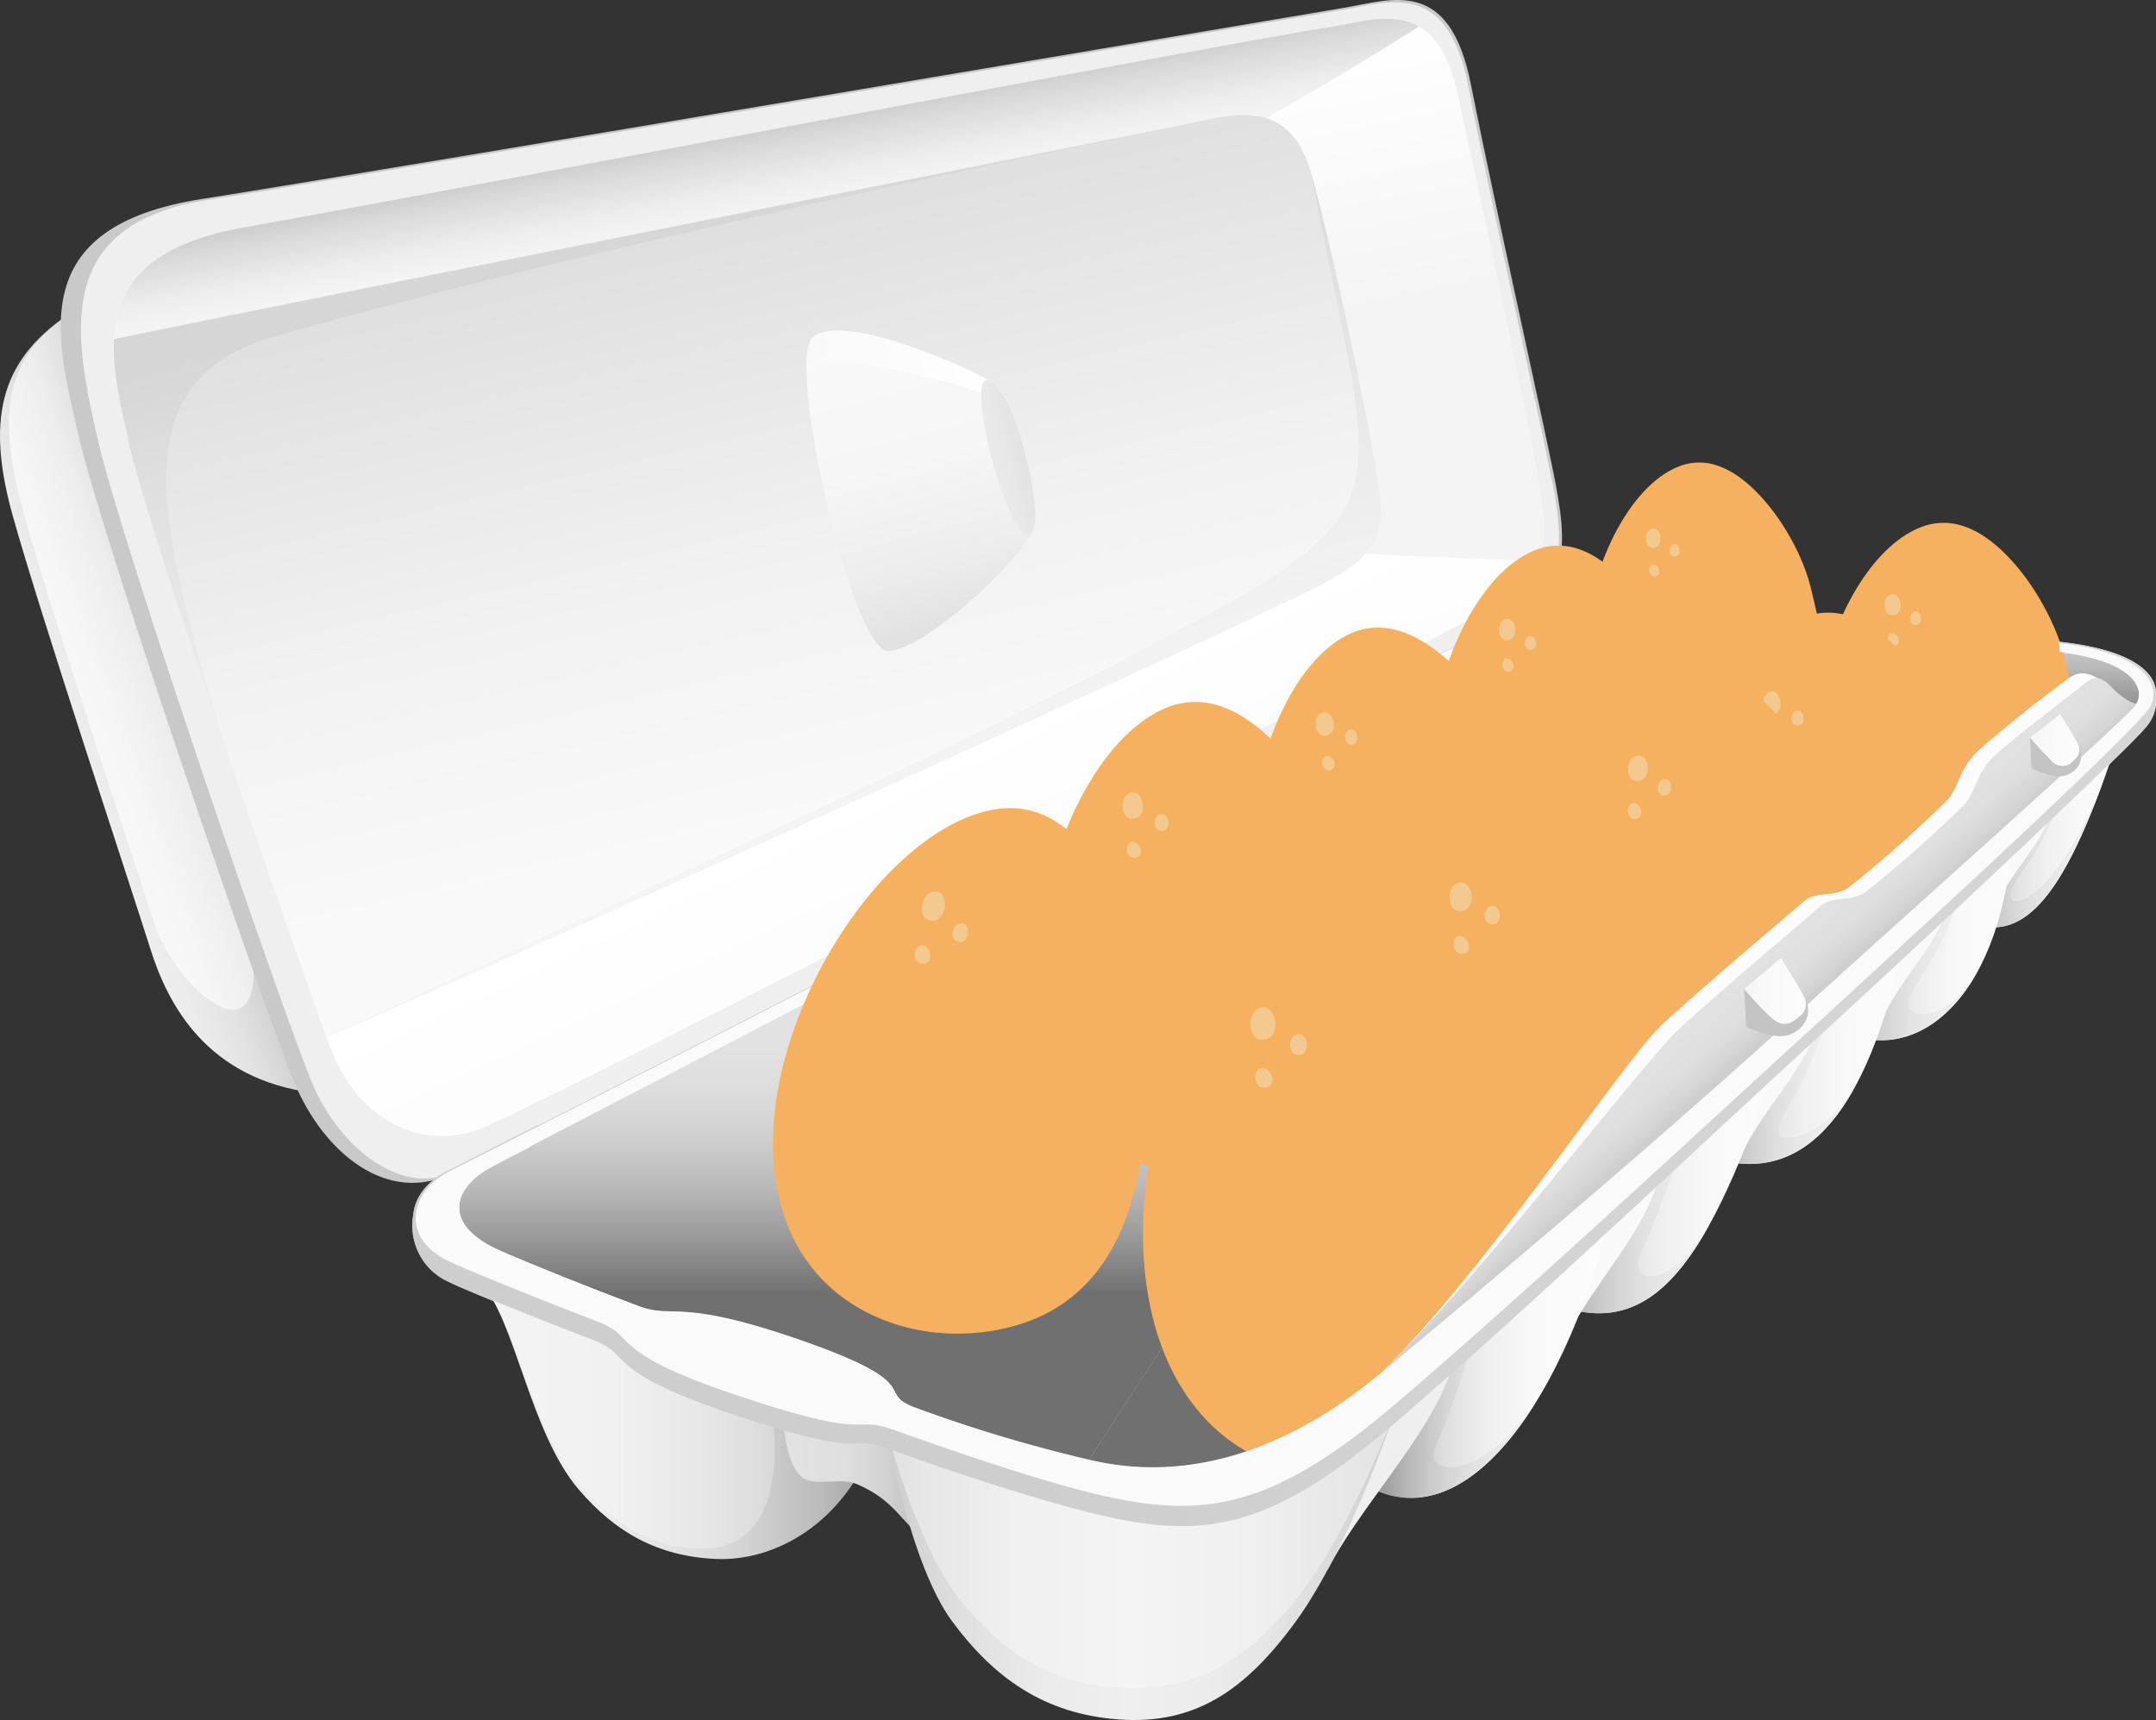 <svg xmlns="http://www.w3.org/2000/svg" xmlns:xlink="http://www.w3.org/1999/xlink" viewBox="0 0 244.11 194.8"><rect x="0" y="0" width="244.11" height="194.8" fill="#333333" stroke="none"/><defs><style>.cls-1{isolation:isolate;}.cls-2{fill:url(#linear-gradient);}.cls-3{fill:url(#linear-gradient-2);}.cls-4{fill:#c9c9c9;}.cls-5{fill:#efefef;}.cls-6{fill:url(#linear-gradient-3);}.cls-7{fill:url(#linear-gradient-4);}.cls-8{fill:url(#linear-gradient-5);}.cls-9{fill:url(#linear-gradient-6);}.cls-10{fill:url(#linear-gradient-7);}.cls-11{fill:url(#linear-gradient-8);}.cls-12{fill:url(#linear-gradient-9);}.cls-13{fill:url(#linear-gradient-10);}.cls-14{fill:url(#linear-gradient-11);}.cls-15{fill:url(#linear-gradient-12);}.cls-16{fill:#fafafa;}.cls-17{fill:url(#linear-gradient-13);}.cls-18{fill:url(#linear-gradient-14);}.cls-19,.cls-20,.cls-21,.cls-22{fill:#f5b060;}.cls-20,.cls-22{opacity:0.3;}.cls-20{mix-blend-mode:multiply;}.cls-21{opacity:0.2;}.cls-21,.cls-22,.cls-23{mix-blend-mode:screen;}.cls-23{fill:#f4c990;}.cls-24{fill:url(#linear-gradient-15);}.cls-25{fill:url(#linear-gradient-16);}.cls-26{fill:#f9f9f9;}.cls-27{fill:url(#linear-gradient-17);}.cls-28{fill:url(#linear-gradient-18);}.cls-29{fill:url(#linear-gradient-19);}.cls-30{fill:url(#linear-gradient-20);}.cls-31{fill:url(#linear-gradient-21);}.cls-32{fill:url(#linear-gradient-22);}.cls-33{fill:url(#linear-gradient-23);}.cls-34{fill:url(#linear-gradient-24);}.cls-35{fill:url(#linear-gradient-25);}.cls-36{fill:url(#linear-gradient-26);}.cls-37{fill:url(#linear-gradient-27);}.cls-38{fill:url(#linear-gradient-28);}.cls-39{fill:url(#linear-gradient-29);}.cls-40{fill:url(#linear-gradient-30);}.cls-41{fill:#fcfcfc;}.cls-42{fill:url(#linear-gradient-31);}.cls-43{fill:#c4c4c4;}.cls-44{fill:url(#linear-gradient-32);}.cls-45{fill:url(#linear-gradient-33);}</style><linearGradient id="linear-gradient" x1="25.48" y1="78.24" x2="4.73" y2="85.73" gradientUnits="userSpaceOnUse"><stop offset="0" stop-color="#a0a0a0"/><stop offset="0.15" stop-color="#bbb"/><stop offset="0.33" stop-color="#d2d2d2"/><stop offset="0.51" stop-color="#e2e2e2"/><stop offset="0.72" stop-color="#ececec"/><stop offset="1" stop-color="#efefef"/></linearGradient><linearGradient id="linear-gradient-2" x1="23.34" y1="72.71" x2="4.41" y2="79.54" gradientUnits="userSpaceOnUse"><stop offset="0" stop-color="#cecece"/><stop offset="0.15" stop-color="#ddd"/><stop offset="0.38" stop-color="#ededed"/><stop offset="0.65" stop-color="#f6f6f6"/><stop offset="1" stop-color="#f9f9f9"/></linearGradient><linearGradient id="linear-gradient-3" x1="99.44" y1="78.05" x2="87.52" y2="17.38" gradientUnits="userSpaceOnUse"><stop offset="0" stop-color="#f4f4f4"/><stop offset="0.5" stop-color="#f4f4f4"/><stop offset="1" stop-color="#fff"/></linearGradient><linearGradient id="linear-gradient-4" x1="112.37" y1="105.11" x2="103.36" y2="86.03" gradientUnits="userSpaceOnUse"><stop offset="0" stop-color="#fcfcfc"/><stop offset="1" stop-color="#fff"/></linearGradient><linearGradient id="linear-gradient-5" x1="85.54" y1="14.82" x2="87.25" y2="23.77" gradientUnits="userSpaceOnUse"><stop offset="0" stop-color="#cecece"/><stop offset="0.22" stop-color="#dadada"/><stop offset="0.68" stop-color="#ededed"/><stop offset="1" stop-color="#f4f4f4"/></linearGradient><linearGradient id="linear-gradient-6" x1="76.26" y1="11.86" x2="94.94" y2="92.04" gradientUnits="userSpaceOnUse"><stop offset="0" stop-color="#d6d6d6"/><stop offset="0.17" stop-color="#dfdfdf"/><stop offset="0.66" stop-color="#f2f2f2"/><stop offset="1" stop-color="#f9f9f9"/></linearGradient><linearGradient id="linear-gradient-7" x1="82.23" y1="35.51" x2="105.47" y2="108.84" xlink:href="#linear-gradient-6"/><linearGradient id="linear-gradient-8" x1="72.67" y1="26.23" x2="92.54" y2="97.38" xlink:href="#linear-gradient-6"/><linearGradient id="linear-gradient-9" x1="108.92" y1="70.14" x2="100.2" y2="36.77" gradientUnits="userSpaceOnUse"><stop offset="0" stop-color="#e2e2e2"/><stop offset="0.21" stop-color="#ededed"/><stop offset="0.55" stop-color="#f6f6f6"/><stop offset="1" stop-color="#f9f9f9"/></linearGradient><linearGradient id="linear-gradient-10" x1="91.32" y1="41.37" x2="113.84" y2="41.37" gradientUnits="userSpaceOnUse"><stop offset="0" stop-color="#f9f9f9"/><stop offset="1" stop-color="#fff"/></linearGradient><linearGradient id="linear-gradient-11" x1="116.33" y1="51.18" x2="108.88" y2="53.09" gradientUnits="userSpaceOnUse"><stop offset="0" stop-color="#e2e2e2"/><stop offset="0.34" stop-color="#e8e8e8"/><stop offset="1" stop-color="#efefef"/></linearGradient><linearGradient id="linear-gradient-12" x1="99.43" y1="150.67" x2="222.01" y2="56.06" gradientUnits="userSpaceOnUse"><stop offset="0" stop-color="#cecece"/><stop offset="0.32" stop-color="#d3d3d3"/><stop offset="1" stop-color="#d6d6d6"/></linearGradient><linearGradient id="linear-gradient-13" x1="119.41" y1="146.35" x2="119.41" y2="118.7" gradientUnits="userSpaceOnUse"><stop offset="0" stop-color="#707070"/><stop offset="0" stop-color="#717171"/><stop offset="0.22" stop-color="#999"/><stop offset="0.43" stop-color="#b9b9b9"/><stop offset="0.64" stop-color="#d0d0d0"/><stop offset="0.83" stop-color="#ddd"/><stop offset="1" stop-color="#e2e2e2"/></linearGradient><linearGradient id="linear-gradient-14" x1="182.72" y1="82.65" x2="182.72" y2="66.21" xlink:href="#linear-gradient-13"/><linearGradient id="linear-gradient-15" x1="222.76" y1="92.63" x2="240.94" y2="92.63" gradientUnits="userSpaceOnUse"><stop offset="0" stop-color="#bcbcbc"/><stop offset="0.08" stop-color="#c8c8c8"/><stop offset="0.27" stop-color="#dfdfdf"/><stop offset="0.47" stop-color="#efefef"/><stop offset="0.7" stop-color="#f9f9f9"/><stop offset="1" stop-color="#fcfcfc"/></linearGradient><linearGradient id="linear-gradient-16" x1="221.43" y1="95.81" x2="238.87" y2="95.81" xlink:href="#linear-gradient"/><linearGradient id="linear-gradient-17" x1="208.63" y1="106.02" x2="227.87" y2="106.02" xlink:href="#linear-gradient-15"/><linearGradient id="linear-gradient-18" x1="207.43" y1="108.53" x2="224.46" y2="108.53" xlink:href="#linear-gradient"/><linearGradient id="linear-gradient-19" x1="193" y1="118.37" x2="215.99" y2="118.37" xlink:href="#linear-gradient-15"/><linearGradient id="linear-gradient-20" x1="193" y1="122.24" x2="210.16" y2="122.24" xlink:href="#linear-gradient"/><linearGradient id="linear-gradient-21" x1="175.72" y1="133.49" x2="201.87" y2="133.49" xlink:href="#linear-gradient-15"/><linearGradient id="linear-gradient-22" x1="175.72" y1="138.12" x2="196.48" y2="138.12" xlink:href="#linear-gradient"/><linearGradient id="linear-gradient-23" x1="157.44" y1="152.28" x2="180.78" y2="152.28" xlink:href="#linear-gradient-15"/><linearGradient id="linear-gradient-24" x1="156.84" y1="158.94" x2="176.48" y2="158.94" xlink:href="#linear-gradient"/><linearGradient id="linear-gradient-25" x1="99.28" y1="160.94" x2="55.83" y2="160.94" xlink:href="#linear-gradient"/><linearGradient id="linear-gradient-26" x1="99.21" y1="160.35" x2="55.12" y2="160.35" gradientUnits="userSpaceOnUse"><stop offset="0" stop-color="#bcbcbc"/><stop offset="0.03" stop-color="silver"/><stop offset="0.23" stop-color="#d7d7d7"/><stop offset="0.44" stop-color="#e7e7e7"/><stop offset="0.68" stop-color="#f1f1f1"/><stop offset="1" stop-color="#f4f4f4"/></linearGradient><linearGradient id="linear-gradient-27" x1="104.64" y1="165.6" x2="89.89" y2="165.6" gradientUnits="userSpaceOnUse"><stop offset="0" stop-color="#bcbcbc"/><stop offset="0.1" stop-color="#c5c5c5"/><stop offset="0.35" stop-color="#d5d5d5"/><stop offset="0.63" stop-color="#dfdfdf"/><stop offset="1" stop-color="#e2e2e2"/></linearGradient><linearGradient id="linear-gradient-28" x1="100.58" y1="177.64" x2="157.69" y2="177.64" gradientUnits="userSpaceOnUse"><stop offset="0" stop-color="#cecece"/><stop offset="0.15" stop-color="#e0e0e0"/><stop offset="0.31" stop-color="#ebebeb"/><stop offset="0.48" stop-color="#efefef"/><stop offset="0.66" stop-color="#ebebeb"/><stop offset="0.84" stop-color="#dfdfdf"/><stop offset="1" stop-color="#cecece"/></linearGradient><linearGradient id="linear-gradient-29" x1="100.58" y1="175.83" x2="157.69" y2="175.83" gradientUnits="userSpaceOnUse"><stop offset="0" stop-color="#e2e2e2"/><stop offset="0.04" stop-color="#e5e5e5"/><stop offset="0.25" stop-color="#f0f0f0"/><stop offset="0.48" stop-color="#f4f4f4"/><stop offset="0.72" stop-color="#f0f0f0"/><stop offset="0.97" stop-color="#e4e4e4"/><stop offset="1" stop-color="#e2e2e2"/></linearGradient><linearGradient id="linear-gradient-30" x1="99.43" y1="150.67" x2="222.01" y2="56.06" xlink:href="#linear-gradient-12"/><linearGradient id="linear-gradient-31" x1="199.35" y1="117.9" x2="194.84" y2="112.79" gradientUnits="userSpaceOnUse"><stop offset="0" stop-color="#cecece"/><stop offset="0.17" stop-color="#d6d6d6"/><stop offset="0.52" stop-color="#dfdfdf"/><stop offset="1" stop-color="#e2e2e2"/></linearGradient><linearGradient id="linear-gradient-32" x1="229.82" y1="83.82" x2="235.45" y2="83.82" gradientUnits="userSpaceOnUse"><stop offset="0" stop-color="#f4f4f4"/><stop offset="0.32" stop-color="#f9f9f9"/><stop offset="1" stop-color="#fcfcfc"/></linearGradient><linearGradient id="linear-gradient-33" x1="197.47" y1="112.19" x2="204.48" y2="112.19" xlink:href="#linear-gradient-32"/></defs><title>Huevos-11</title><g class="cls-1"><g id="_1" data-name="1"><path class="cls-2" d="M8.32,35.25C.38,40.32-1.78,46.87,1.43,58.37S15,101,17,107.39s6.42,14.87,18.59,16.39C30,107.05,7.65,46.23,8.32,35.25Z"/><path class="cls-3" d="M24.44,91.67C16.56,68.72,7.9,42.15,8.32,35.25.38,40.32-.45,46.92,2.76,58.41S14.6,95.63,17.49,104.64,36.19,125.88,24.44,91.67Z"/><path class="cls-4" d="M124.86,94.84c-23.46,12.58-68.39,35.45-73.57,38-7.43,3.71-14.61-2.29-17.91-10.11S11.74,61.47,9,49.75,2.73,25.69,22.89,22.53C43.35,19.32,146.72,1.79,152.13.89s12-3.61,14.42,8.72,8.68,40.28,9.62,45.38c1.57,8.45.89,12-6.72,16.06C156.29,78.07,146,83.52,124.86,94.84Z"/><path class="cls-5" d="M124.74,94.73C101.36,107.26,56.61,130,51.46,132.61c-5.55,3-12.82-2.16-16.11-9.94S13.8,61.61,11.11,49.94,5.81,25.56,23.17,22.71C43.55,19.51,146.5,2.05,151.89,1.15s12-3.59,14.37,8.68S174.9,50,175.84,55c1.56,8.41.88,11.95-6.69,16C156,78,145.78,83.45,124.74,94.73Z"/><path class="cls-6" d="M124.57,92.21c-22.67,12-62.29,32.08-69,35.12-7,3.47-15.06,0-18.27-9s-20-56.75-22.46-67.47S9.09,29,27.6,25.75C46.55,22.41,141.39,4.41,150.17,3.13c5.44-.79,12.34-4,14.87,7.53s7.64,35.11,9,42.84,1.67,11.76-5.84,15.71C155.23,76,145.15,81.31,124.57,92.21Z"/><path class="cls-7" d="M124.57,92.21c-22.67,12-62.29,32.08-69,35.12-7,3.47-15.06,0-18.27-9-.25-.72-.6-1.69-1-2.87C81.8,95.72,152.8,62.6,152.8,62.6s7.68.53,21.39.88c-.82,2.15-2.62,4-6,5.73C155.23,76,145.15,81.31,124.57,92.21Z"/><path class="cls-8" d="M142.47,13.86S45,33.46,12.89,39.55c-.07-6.37,2.86-11.7,14.71-13.8C46.55,22.41,141.39,4.41,150.17,3.13c3.4-.49,7.37-1.93,10.49-.12C150.68,9.35,142.47,13.86,142.47,13.86Z"/><path class="cls-9" d="M155.65,52.33c-1.12-6.55-4.7-23.77-7.18-32.65S139.42,13,134.11,14.1,35.28,33.77,12.91,38.41c-.19,3.88.91,8.22,1.88,12.47,2.39,10.4,18.29,55.76,22.15,66.58,7.87-3,100-44.78,112.74-51.28C157.49,62.19,156.77,58.87,155.65,52.33Z"/><path class="cls-10" d="M155.65,52.33c-1.12-6.55-4.7-23.77-7.18-32.65,6.06,32.7,10.87,37.11-8.16,47.93s-45.07,23-103.37,49.85c7.87-3,100-44.78,112.74-51.28C157.49,62.19,156.77,58.87,155.65,52.33Z"/><path class="cls-11" d="M30.91,38.16c17.23-5,54-14,103.2-24.06-5.18,1.11-98.83,19.67-121.2,24.31-.19,3.88.91,8.22,1.88,12.47,1.24,5.39,6.1,20.17,11,34.66C17.68,59,13.67,43.17,30.91,38.16Z"/><path class="cls-12" d="M112.15,43.15c2.87,1.53,5.39,14.16,4.9,16.57-.59,2.93-12.51,14.2-16.56,14S89,41,92,38.25,107.08,40.45,112.15,43.15Z"/><path class="cls-13" d="M112.15,43.15a5,5,0,0,1,1.69,2.12c-14.88-4.82-21.13-4.82-22.51-3-.06-2.09.15-3.57.7-4.06C95.08,35.55,107.08,40.45,112.15,43.15Z"/><path class="cls-14" d="M112.15,43.15c2.88,1.51,5.79,14.27,4.9,16.57C115,65,108.6,41.29,112.15,43.15Z"/><path class="cls-15" d="M244.11,78.5c0-2.1-2.27-4.88-11-5.82-11.54-1.25-14.6-.7-23.36-1.53S199.21,67.53,187.39,67c-6.39-.3-9.82-.14-13.62,1.53-3,1.33-33.89,17.72-52.83,27.94s-68.07,35.1-70.25,36.19c-2.36,1.18-3.75,3.06-3.9,5a6.94,6.94,0,0,0,4,7.53c1.47.74,7.65,3.28,16.54,6.73,4.3,1.68,1,3.34,15,8.12,16.7,5.7,13,2.24,18.36,4.17,11.13,4,19,6.27,23,7.25,12.29,3,19.81,2.18,34.26-10.22s32-29.11,49.59-45.25c13.21-12.13,33.63-31.39,35.28-33.44A4.81,4.81,0,0,0,244.11,78.5Z"/><path class="cls-16" d="M207.64,114.11c13-11.91,32.56-30,35.56-33.76a2.85,2.85,0,0,0,.61-1.73c0-2.09-2.26-4.86-10.95-5.8-11.5-1.25-14.55-.7-23.28-1.53s-10.53-3.6-22.32-4.16c-6.36-.3-9.79-.14-13.58,1.53-3,1.32-33.79,17.67-52.66,27.86s-67.87,35-70,36.08c-2.36,1.17-3.74,3.05-3.89,5s.93,3.82,3.52,5.12c1.48.74,8.26,3.55,17.21,7,4.33,1.67,1,3.33,15.08,8.1,16.77,5.68,13,2.24,18.43,4.15,11.16,4,18.32,6.14,22.31,7.11,12.29,3,20.08,2.1,34.46-10.18S190.26,130,207.64,114.11Z"/><path class="cls-17" d="M174.42,69.71c-2.83,1.3-33.52,17.53-51.35,27.15s-65.71,34.3-67.69,35.43c-3.85,2.2-5.33,6.09.52,9,1.4.7,7.8,3.35,16.25,6.61,4.09,1.58,4.37-.88,17.66,3.63,15.84,5.36,8.89,6.13,14,8a166.27,166.27,0,0,0,19.46,5.83l63.57-97.21C180.82,67.85,178.11,68,174.42,69.71Z"/><path class="cls-18" d="M232.43,73.79c-10.88-1-14.55-.79-22.8-1.58s-11.67-3.55-22.8-4.07l-63.57,97.21c11.12,2.69,22.46-.91,33.07-9.78,14.63-12.22,31.89-26.75,48.3-41.74,12.3-11.25,33.65-30.19,37-33.74C243.11,78.49,242.16,74.72,232.43,73.79Z"/><path class="cls-19" d="M190.16,52.8c-9.16,3.5-15.33,25.31-6.56,34.75,4.4,4.73,11.59,4.89,16.92,1.86,8.32-4.75,6.42-15.12,4.5-22.85-1.37-5.55-6-12.26-10.46-13.79A6.27,6.27,0,0,0,190.16,52.8Z"/><path class="cls-20" d="M205.5,68.58a28.07,28.07,0,0,1-.46,9.91c-1.35,5.5-5.1,9.86-11.61,10.8a12.12,12.12,0,0,1-12.17-5.2,13.87,13.87,0,0,0,2.34,3.46c4.4,4.73,11.59,4.89,16.92,1.86C208.13,85.06,207.19,76,205.5,68.58Z"/><path class="cls-21" d="M189.59,86.74c12.43.69,9.39-20.3,6.47-27.52-4.84-12-12.71.39-14.13,7.13C180.42,73.54,179.52,86.18,189.59,86.74Z"/><path class="cls-22" d="M188.2,74.84c6.86,0,6.35-12.68,2.83-17-4.06-5-7,5.48-7.76,8.49-.59,2.5-.55,7,2.56,8.07A7.51,7.51,0,0,0,188.2,74.84Z"/><path class="cls-23" d="M189.15,61.91c-.22.38-.15,1,.31,1.1,1,.2.82-1.49.07-1.39A.54.54,0,0,0,189.15,61.91Z"/><path class="cls-23" d="M186.79,64.2c-.18.4,0,1.08.51,1.06,1.06,0,.46-1.56-.25-1.31A.53.53,0,0,0,186.79,64.2Z"/><path class="cls-23" d="M186.41,60.62c-.14.64.1,1.46.79,1.42,1.44-.1.81-2.79-.38-2.07A1,1,0,0,0,186.41,60.62Z"/><path class="cls-19" d="M217.67,59.64C207.54,63.33,200.44,87,210,97.44c4.77,5.21,12.69,5.49,18.59,2.25,9.22-5.06,7.28-16.38,5.27-24.84-1.43-6.07-6.42-13.45-11.32-15.18A7,7,0,0,0,217.67,59.64Z"/><path class="cls-20" d="M234.32,77.06a30.38,30.38,0,0,1-.64,10.79c-1.56,6-5.75,10.69-12.93,11.62a13.38,13.38,0,0,1-13.32-5.84A15.32,15.32,0,0,0,210,97.44c4.77,5.21,12.69,5.49,18.59,2.25C237,95.06,236.08,85.18,234.32,77.06Z"/><path class="cls-21" d="M216.56,96.64c13.67.92,10.61-22,7.51-29.91-5.16-13.12-14,.25-15.65,7.57C206.66,82.12,205.49,95.89,216.56,96.64Z"/><path class="cls-22" d="M215.2,83.65c7.55.07,7.16-13.75,3.35-18.48-4.4-5.46-7.83,5.88-8.66,9.15-.69,2.71-.7,7.66,2.71,8.84A8.56,8.56,0,0,0,215.2,83.65Z"/><path class="cls-23" d="M216.42,69.56c-.25.41-.18,1.1.32,1.21,1.09.23.93-1.62.11-1.52A.62.62,0,0,0,216.42,69.56Z"/><path class="cls-23" d="M213.8,72c-.21.43,0,1.17.55,1.16,1.16,0,.52-1.7-.27-1.43A.49.49,0,0,0,213.8,72Z"/><path class="cls-23" d="M213.43,68.12c-.17.7.09,1.59.84,1.55,1.59-.08.94-3-.38-2.26A1,1,0,0,0,213.43,68.12Z"/><path class="cls-19" d="M173.92,62.27c-10.14,3.88-17,28-7.26,38.46,4.86,5.23,12.82,5.41,18.71,2,9.21-5.25,7.11-16.72,5-25.28-1.52-6.13-6.63-13.57-11.58-15.25A7,7,0,0,0,173.92,62.27Z"/><path class="cls-20" d="M190.89,79.74a31.37,31.37,0,0,1-.51,11c-1.5,6.09-5.65,10.91-12.85,12a13.42,13.42,0,0,1-13.46-5.77,15.52,15.52,0,0,0,2.59,3.84c4.86,5.23,12.82,5.41,18.71,2C193.8,98,192.76,88,190.89,79.74Z"/><path class="cls-21" d="M173.28,99.83c13.76.77,10.39-22.46,7.17-30.44-5.36-13.25-14.07.43-15.64,7.88C163.14,85.22,162.14,99.21,173.28,99.83Z"/><path class="cls-22" d="M171.74,86.66c7.6,0,7-14,3.13-18.79-4.49-5.48-7.79,6.07-8.58,9.4-.66,2.76-.61,7.78,2.83,8.93A8.09,8.09,0,0,0,171.74,86.66Z"/><path class="cls-23" d="M172.79,72.36c-.24.42-.16,1.12.35,1.22,1.09.22.91-1.65.08-1.54A.58.58,0,0,0,172.79,72.36Z"/><path class="cls-23" d="M170.19,74.89c-.21.44,0,1.2.56,1.18,1.18,0,.5-1.74-.28-1.45A.53.53,0,0,0,170.19,74.89Z"/><path class="cls-23" d="M169.77,70.93c-.16.71.11,1.61.87,1.57,1.59-.11.9-3.08-.42-2.29A1.07,1.07,0,0,0,169.77,70.93Z"/><path class="cls-19" d="M204.35,69.85c-11.21,4.08-19.06,30.3-8.52,41.82,5.27,5.77,14,6.08,20.56,2.49,10.2-5.6,8.06-18.13,5.84-27.49-1.59-6.71-7.11-14.88-12.53-16.79A7.75,7.75,0,0,0,204.35,69.85Z"/><path class="cls-20" d="M222.78,89.12a33.76,33.76,0,0,1-.71,11.94c-1.73,6.62-6.37,11.82-14.31,12.86A14.81,14.81,0,0,1,193,107.45a16.67,16.67,0,0,0,2.8,4.22c5.27,5.77,14,6.08,20.56,2.49C225.73,109,224.72,98.11,222.78,89.12Z"/><path class="cls-21" d="M203.13,110.78c15.12,1,11.74-24.35,8.3-33.09-5.71-14.51-15.48.28-17.31,8.38C192.17,94.71,190.88,110,203.13,110.78Z"/><path class="cls-22" d="M201.62,96.41c8.35.07,7.92-15.21,3.7-20.44-4.86-6-8.65,6.5-9.57,10.12-.76,3-.78,8.48,3,9.77A9,9,0,0,0,201.62,96.41Z"/><path class="cls-23" d="M203,80.82c-.27.46-.19,1.22.36,1.34,1.2.25,1-1.79.12-1.68A.67.67,0,0,0,203,80.82Z"/><path class="cls-23" d="M200.07,83.55c-.23.48,0,1.3.61,1.29,1.29,0,.57-1.88-.29-1.58A.57.57,0,0,0,200.07,83.55Z"/><path class="cls-23" d="M199.66,79.23c-.18.77.1,1.76.93,1.72,1.76-.1,1-3.35-.42-2.5A1.16,1.16,0,0,0,199.66,79.23Z"/><path class="cls-19" d="M152.82,71.79c-10.85,5.1-16.4,32.26-4.84,43,5.79,5.37,14.58,4.91,20.79.72,9.71-6.54,6.46-19,3.41-28.26-2.18-6.64-8.42-14.41-14-15.86A7.64,7.64,0,0,0,152.82,71.79Z"/><path class="cls-20" d="M173,89.64a34.4,34.4,0,0,1,.34,12.12c-1.14,6.83-5.32,12.49-13.17,14.23a14.8,14.8,0,0,1-15.31-5.24,17,17,0,0,0,3.17,4c5.79,5.37,14.58,4.91,20.79.72C177.66,109.49,175.69,98.55,173,89.64Z"/><path class="cls-21" d="M155.2,113.23c15.23-.29,9.6-25.61,5.39-34.14-7-14.15-15.46,1.63-16.57,10C142.83,98,142.88,113.46,155.2,113.23Z"/><path class="cls-22" d="M152.42,98.85c8.37-.66,6.59-16,1.91-21-5.4-5.67-8.09,7.32-8.69,11.06-.49,3.1,0,8.63,3.86,9.61A9.44,9.44,0,0,0,152.42,98.85Z"/><path class="cls-23" d="M152.4,83c-.23.49-.08,1.25.48,1.32,1.22.15.87-1.89,0-1.7A.64.64,0,0,0,152.4,83Z"/><path class="cls-23" d="M149.74,86c-.19.5.11,1.32.72,1.25,1.29-.14.41-2-.43-1.57A.61.61,0,0,0,149.74,86Z"/><path class="cls-23" d="M149,81.67c-.11.8.26,1.77,1.09,1.65,1.74-.24.74-3.46-.65-2.48A1.21,1.21,0,0,0,149,81.67Z"/><path class="cls-19" d="M190.59,76.62C177.83,80,166.47,108,176.87,121.75c5.21,6.89,14.81,8.14,22.37,4.88C211,121.52,210,107.52,208.51,97c-1-7.55-6.27-17.11-12-19.77A8.48,8.48,0,0,0,190.59,76.62Z"/><path class="cls-20" d="M208.86,99.73a37.44,37.44,0,0,1-2,13.07c-2.59,7.1-8.23,12.34-17.07,12.66a16.36,16.36,0,0,1-15.54-8.64,18.58,18.58,0,0,0,2.64,4.93c5.21,6.89,14.81,8.14,22.37,4.88C210,122,210.06,109.83,208.86,99.73Z"/><path class="cls-21" d="M185,121.53C201.53,124.23,200.44,96,197.56,86c-4.77-16.55-17.06-1.3-19.91,7.43C174.61,102.72,171.6,119.34,185,121.53Z"/><path class="cls-22" d="M184.82,105.56c9.19,1,10.3-15.91,6.2-22.11-4.72-7.15-10.2,6.26-11.58,10.15-1.15,3.22-1.74,9.24,2.28,11.06A10.05,10.05,0,0,0,184.82,105.56Z"/><path class="cls-23" d="M187.93,88.56c-.35.47-.34,1.32.26,1.5,1.29.4,1.31-1.86.3-1.83A.71.71,0,0,0,187.93,88.56Z"/><path class="cls-23" d="M184.45,91.25c-.3.5-.13,1.44.54,1.49,1.42.1.83-2-.16-1.78A.69.69,0,0,0,184.45,91.25Z"/><path class="cls-23" d="M184.45,86.46c-.28.82-.07,1.94.85,2,1.94.08,1.49-3.57-.21-2.79A1.31,1.31,0,0,0,184.45,86.46Z"/><path class="cls-19" d="M132.31,80.06c-12.55,4.8-21,34.7-9,47.64,6,6.48,15.89,6.71,23.18,2.54,11.4-6.51,8.81-20.71,6.18-31.31-1.89-7.6-8.21-16.81-14.34-18.9A8.67,8.67,0,0,0,132.31,80.06Z"/><path class="cls-20" d="M153.33,101.7a38.71,38.71,0,0,1-.63,13.57c-1.85,7.55-7,13.52-15.91,14.82A16.61,16.61,0,0,1,120.11,123a18.82,18.82,0,0,0,3.21,4.75c6,6.48,15.89,6.71,23.18,2.54C156.94,124.28,155.65,111.88,153.33,101.7Z"/><path class="cls-21" d="M131.52,126.58c17,1,12.87-27.82,8.88-37.71-6.64-16.4-17.43.54-19.37,9.77C119,108.49,117.72,125.82,131.52,126.58Z"/><path class="cls-22" d="M129.62,110.28c9.4,0,8.7-17.39,3.88-23.28-5.57-6.79-9.65,7.51-10.64,11.64-.81,3.42-.76,9.64,3.51,11.06A10.21,10.21,0,0,0,129.62,110.28Z"/><path class="cls-23" d="M130.92,92.56c-.3.52-.2,1.38.42,1.51,1.35.27,1.13-2,.11-1.91A.7.7,0,0,0,130.92,92.56Z"/><path class="cls-23" d="M127.69,95.7c-.25.54,0,1.47.7,1.45,1.46-.05.62-2.15-.35-1.79A.65.65,0,0,0,127.69,95.7Z"/><path class="cls-23" d="M127.17,90.79c-.2.88.14,2,1.07,1.94,2-.13,1.13-3.81-.51-2.84A1.32,1.32,0,0,0,127.17,90.79Z"/><path class="cls-19" d="M170,89.44C156.13,94.5,146.4,127,159.45,141.25c6.54,7.15,17.39,7.53,25.47,3.09,12.64-6.94,10-22.46,7.23-34-2-8.31-8.8-18.44-15.51-20.8A9.57,9.57,0,0,0,170,89.44Z"/><path class="cls-20" d="M192.84,113.32a42,42,0,0,1-.89,14.79c-2.14,8.2-7.88,14.64-17.71,15.93A18.36,18.36,0,0,1,156,136a21.1,21.1,0,0,0,3.47,5.22c6.54,7.15,17.39,7.53,25.47,3.09C196.49,138,195.24,124.46,192.84,113.32Z"/><path class="cls-21" d="M168.49,140.15c18.74,1.27,14.55-30.16,10.29-41-7.07-18-19.18.34-21.44,10.38C154.92,120.25,153.32,139.12,168.49,140.15Z"/><path class="cls-22" d="M166.62,122.35c10.35.09,9.82-18.84,4.59-25.33-6-7.48-10.72,8.06-11.86,12.54-.94,3.72-1,10.5,3.71,12.11A11.33,11.33,0,0,0,166.62,122.35Z"/><path class="cls-23" d="M168.3,103c-.34.57-.24,1.51.44,1.66,1.49.31,1.28-2.22.15-2.08A.8.8,0,0,0,168.3,103Z"/><path class="cls-23" d="M164.7,106.42c-.28.59,0,1.61.76,1.6,1.6,0,.71-2.33-.36-2A.71.71,0,0,0,164.7,106.42Z"/><path class="cls-23" d="M164.2,101.07c-.23,1,.13,2.17,1.16,2.12,2.17-.11,1.28-4.14-.53-3.09A1.47,1.47,0,0,0,164.2,101.07Z"/><path class="cls-19" d="M113.23,91.59c-15,1.75-32.52,32-23,49.4,4.77,8.72,15.45,11.7,24.55,9.19,14.23-3.93,15.33-20.12,15.4-32.4.06-8.8-4.28-20.59-10.38-24.56A9.66,9.66,0,0,0,113.23,91.59Z"/><path class="cls-20" d="M130.13,121a43.44,43.44,0,0,1-4.45,14.61c-4.11,7.71-11.36,12.79-21.44,11.73a18.68,18.68,0,0,1-16.19-12.4A21.48,21.48,0,0,0,90.23,141c4.77,8.72,15.45,11.7,24.55,9.19C127.8,146.58,129.83,132.72,130.13,121Z"/><path class="cls-21" d="M99.48,142.05c18.3,5.75,21.73-26.75,20.11-38.63-2.68-19.7-19.12-4.24-23.8,5.28C90.81,118.85,84.66,137.39,99.48,142.05Z"/><path class="cls-22" d="M101.92,123.75c10.26,2.58,14.29-16.52,10.67-24.28-4.17-8.94-12.59,5.51-14.8,9.73-1.84,3.51-3.5,10.3.75,13A11.4,11.4,0,0,0,101.92,123.75Z"/><path class="cls-23" d="M108.24,104.81c-.47.48-.6,1.46.05,1.77,1.39.66,1.8-1.92.64-2A.82.82,0,0,0,108.24,104.81Z"/><path class="cls-23" d="M103.86,107.33c-.43.53-.39,1.62.36,1.79,1.6.34,1.27-2.17.12-2.06A.8.8,0,0,0,103.86,107.33Z"/><path class="cls-23" d="M104.65,101.85c-.46.9-.4,2.21.64,2.4,2.18.41,2.27-3.84.22-3.22A1.49,1.49,0,0,0,104.65,101.85Z"/><path class="cls-19" d="M148.2,102.31c-15.6,5.68-26.54,42.19-11.87,58.23,7.35,8,19.55,8.46,28.64,3.47,14.2-7.8,11.21-25.24,8.12-38.27-2.21-9.35-9.89-20.73-17.44-23.38A10.73,10.73,0,0,0,148.2,102.31Z"/><path class="cls-20" d="M173.86,129.14a47.14,47.14,0,0,1-1,16.63C170.46,155,164,162.23,153,163.67a20.61,20.61,0,0,1-20.51-9,23.42,23.42,0,0,0,3.89,5.87c7.35,8,19.55,8.46,28.64,3.47C178,156.87,176.56,141.66,173.86,129.14Z"/><path class="cls-21" d="M146.5,159.3c21.06,1.43,16.35-33.9,11.56-46.07-7.95-20.21-21.55.38-24.1,11.66C131.24,136.93,129.45,158.14,146.5,159.3Z"/><path class="cls-22" d="M144.39,139.29c11.64.11,11-21.17,5.17-28.46-6.78-8.42-12.06,9-13.34,14.09-1.06,4.18-1.09,11.8,4.17,13.61A12.56,12.56,0,0,0,144.39,139.29Z"/><path class="cls-23" d="M146.28,117.59c-.38.64-.27,1.7.5,1.86,1.67.35,1.43-2.49.16-2.33A.89.89,0,0,0,146.28,117.59Z"/><path class="cls-23" d="M142.24,121.39c-.32.66,0,1.81.84,1.8,1.8,0,.8-2.63-.4-2.21A.77.77,0,0,0,142.24,121.39Z"/><path class="cls-23" d="M141.67,115.37c-.26,1.07.14,2.45,1.3,2.39,2.44-.13,1.45-4.65-.59-3.48A1.67,1.67,0,0,0,141.67,115.37Z"/><path class="cls-24" d="M222.91,104.43c7.51,3.15,12.32-6.16,18-24.2L222.76,97.67S222.91,102.63,222.91,104.43Z"/><path class="cls-25" d="M222.91,104.43c6.57,2.76,11.07-4,15.92-17.85-6.08,16.67-12.69,17.27-10.89,13.79,1.12-2.16,5.05-6.13,5.72-13.15l-10.9,10.45S222.91,102.63,222.91,104.43Z"/><path class="cls-26" d="M226.23,102.07c1.85-3.72,5.19-6.87,5.94-10.11-2.66,2.41-5.85,5.38-5.85,5.38A39.1,39.1,0,0,1,226.23,102.07Z"/><path class="cls-27" d="M208.78,116.9c8.87,3.91,18.18-4.81,19.09-22.69-3.76,3.31-19.24,17.28-19.24,17.28S208.63,115,208.78,116.9Z"/><path class="cls-28" d="M208.78,116.9c5.87,2.59,11.95-.36,15.64-7.85-4,7.77-9.21,6.14-8.37,4.17,1.45-3.36,4.45-5.53,6.2-14-5.87,5.26-13.62,12.26-13.62,12.26S208.63,115,208.78,116.9Z"/><path class="cls-26" d="M213.51,114.64c2.15-4.31,6-8,6.89-11.73-3.08,2.8-6.78,6.24-6.78,6.24A44.32,44.32,0,0,1,213.51,114.64Z"/><path class="cls-29" d="M193.45,131c14.13,4.81,19.69-12.33,22.54-26.15-8,7.21-23,20.74-23,20.74S193.3,129.52,193.45,131Z"/><path class="cls-30" d="M193.45,131c7.92,2.69,13.15-1.5,16.71-8.15-3.83,6.67-10.2,7.27-8.64,4.27s4.69-7.8,5.9-14.53c-7.12,6.43-14.42,13-14.42,13S193.3,129.52,193.45,131Z"/><path class="cls-26" d="M197.44,130.26c2.55-5.13,7.18-9.49,8.2-14-3.67,3.34-8.08,7.44-8.08,7.44A52.22,52.22,0,0,1,197.44,130.26Z"/><path class="cls-31" d="M176,147.71c12.17,4.66,18.18-6.76,25.85-29.46-12.32,11-26.15,23-26.15,23S175.87,146.21,176,147.71Z"/><path class="cls-32" d="M176,147.71c7.61,2.91,12.81-.46,17.51-8.94-5,8.09-9.27,6.22-7.74,3.15s3.24-8.28,5.62-14.41c-8.57,7.55-15.69,13.74-15.69,13.74S175.87,146.21,176,147.71Z"/><path class="cls-26" d="M177.57,151.16c2.93-5.86,8.92-12,10.22-17.83-4.2,3.81-9.82,9.22-9.82,9.22S177.9,145.79,177.57,151.16Z"/><path class="cls-33" d="M182.93,134.93c-4.35,20.59-15.62,39.38-27.5,33.67l2-11.43Z"/><path class="cls-34" d="M167.64,148.25s-2.39,9.83-5,15.24c-1.91,4,5.21,4.4,11.36-4.85-5.21,8.49-11.8,13.22-18.58,10l2-11.43Z"/><path class="cls-35" d="M54.45,145.3c3.91,4.21,5.56,17,11.12,23.45,4.1,4.77,8.87,7.51,15.48,7.81s14.57-3.91,18.18-13.82C72.93,152.37,57.91,146.66,54.45,145.3Z"/><path class="cls-36" d="M79.47,175.4c6.9,0,9.67-6.68,7.52-18.11l-32.54-12c4.13,4.28,5.38,15.7,10.89,22.45S76.26,175.4,79.47,175.4Z"/><path class="cls-37" d="M91.61,167.69c-3.41-.78-3.06-10.49-3.06-10.49l16.27,6.12s-.26,4.73-.44,10.67c-2.36-1.57-3-4-7.26-5.86C95.37,167.35,93.45,168.12,91.61,167.69Z"/><path class="cls-5" d="M150.32,177.81c3.61-7.21,12.63-16.43,14.23-23.64-4.21,3.61-14.43,11.82-14.43,11.82A75.19,75.19,0,0,1,150.32,177.81Z"/><path class="cls-38" d="M100.58,162.89s2.56,14.42,7.22,20.73,10.37,10.52,18.93,11.12,14.27-3.26,20-11.12c6-8.26,11-23.14,11-23.14l-27.49,8.35Z"/><path class="cls-39" d="M100.58,162.63s3.46,12.9,8.12,18.55,9.47,9.41,18,9.94,14.27-2.91,20-9.94c6-7.39,11-20.7,11-20.7l-27.49,8.35Z"/><path class="cls-40" d="M244.11,78.5c0-2.1-2.27-4.88-11-5.82h-.08c0,.06,0,.12,0,.17,8.49,1,10.74,3.71,10.72,5.78a2.85,2.85,0,0,1-.61,1.73c-3,3.8-22.53,21.85-35.56,33.76-17.38,15.88-35.16,32.46-49.54,44.75S135.93,172,123.64,169c-4-1-11.15-3.15-22.31-7.11-5.4-1.91-1.66,1.53-18.43-4.15-14.07-4.77-10.75-6.43-15.08-8.1-8.95-3.46-15.73-6.27-17.21-7-2.59-1.3-3.67-3.22-3.52-5.12s1.53-3.78,3.89-5l9.9-5,.1-.15-10.29,5.21c-2.36,1.18-3.75,3.06-3.9,5a6.94,6.94,0,0,0,4,7.53c1.47.74,7.65,3.28,16.54,6.73,4.3,1.68,1,3.34,15,8.12,16.7,5.7,13,2.24,18.36,4.17,11.13,4,19,6.27,23,7.25,12.29,3,19.81,2.18,34.26-10.22s32-29.11,49.59-45.25c13.21-12.13,33.63-31.39,35.28-33.44A4.81,4.81,0,0,0,244.11,78.5Z"/><path class="cls-16" d="M233.09,72.84a5.3,5.3,0,0,1,.14,1c9,1,9.84,4.64,8.38,6.2-3.33,3.55-24.68,22.49-37,33.74-16.41,15-33.67,29.52-48.3,41.74-10.61,8.87-22,12.47-33.07,9.78a166.27,166.27,0,0,1-19.46-5.83c-5.1-1.82,1.85-2.59-14-8-13.29-4.51-13.57-2-17.66-3.63C63.7,144.68,57.3,142,55.9,141.33c-5.85-3-4.37-6.84-.52-9,.34-.19,2-1.08,4.68-2.46a5.19,5.19,0,0,1,.82-2.25l-9.9,5c-2.36,1.17-3.74,3.05-3.89,5s.93,3.82,3.52,5.12c1.48.74,8.26,3.55,17.21,7,4.33,1.67,1,3.33,15.08,8.1,16.77,5.68,13,2.24,18.43,4.15,11.16,4,18.32,6.14,22.31,7.11,12.29,3,20.08,2.1,34.46-10.18s32.16-28.87,49.54-44.75c13-11.91,32.56-30,35.56-33.76a2.85,2.85,0,0,0,.61-1.73C243.83,76.55,241.58,73.81,233.09,72.84Z"/><path class="cls-41" d="M241.61,80.09a2.82,2.82,0,0,0,.29-.39c-2.13-.19-4.74-5-7.64-2.91-2.62,1.88-8.27,6.34-10.35,8.31s-2.12,4-3.32,5.4a138.44,138.44,0,0,1-11.26,10c-1.81,1.2-3.7.38-5.1,1.59-1.8,1.57-11.34,9.61-16,13.91-4.39,4.06-20.27,28.28-31.9,39.52,14.63-12.22,31.89-26.75,48.3-41.74C216.93,102.58,238.28,83.64,241.61,80.09Z"/><path class="cls-42" d="M241.61,80.09a2.82,2.82,0,0,0,.29-.39c-2.67-.41-3.41-4.27-5.73-2.39-2.51,2-8.27,6.34-10.36,8.31s-2.11,4-3.31,5.4a136.59,136.59,0,0,1-11.26,10c-1.81,1.2-3.7.38-5.1,1.59-1.8,1.57-11.35,9.61-16,13.91-4.39,4.06-22.18,27.76-33.81,39,14.63-12.22,31.89-26.75,48.3-41.74C216.93,102.58,238.28,83.64,241.61,80.09Z"/><path class="cls-43" d="M230,87l-.15-3.49s5,0,5.42.71A2.6,2.6,0,0,1,235.6,86a2.35,2.35,0,0,1-1.35,1.67C232.88,88.51,230,87,230,87Z"/><path class="cls-44" d="M229.82,83.51c1.22-.87,2.54-1.89,3.43-2.63.82,1.28,1.62,2.59,2,3.34s.19,1.33-.48,1.92a1.6,1.6,0,0,1-2.56-.06A33.78,33.78,0,0,1,229.82,83.51Z"/><path class="cls-43" d="M197.71,116.28l-.24-4.33s6.2-.1,6.74.78a3.26,3.26,0,0,1,.47,2.19A2.91,2.91,0,0,1,203,117C201.35,118.1,197.71,116.28,197.71,116.28Z"/><path class="cls-45" d="M197.47,112c1.5-1.23,3-2.5,4.17-3.49,1,1.58,2.09,3.35,2.57,4.27a1.73,1.73,0,0,1-.56,2.4c-1.5,1.33-2.34.71-3.19,0A39.3,39.3,0,0,1,197.47,112Z"/></g></g></svg>